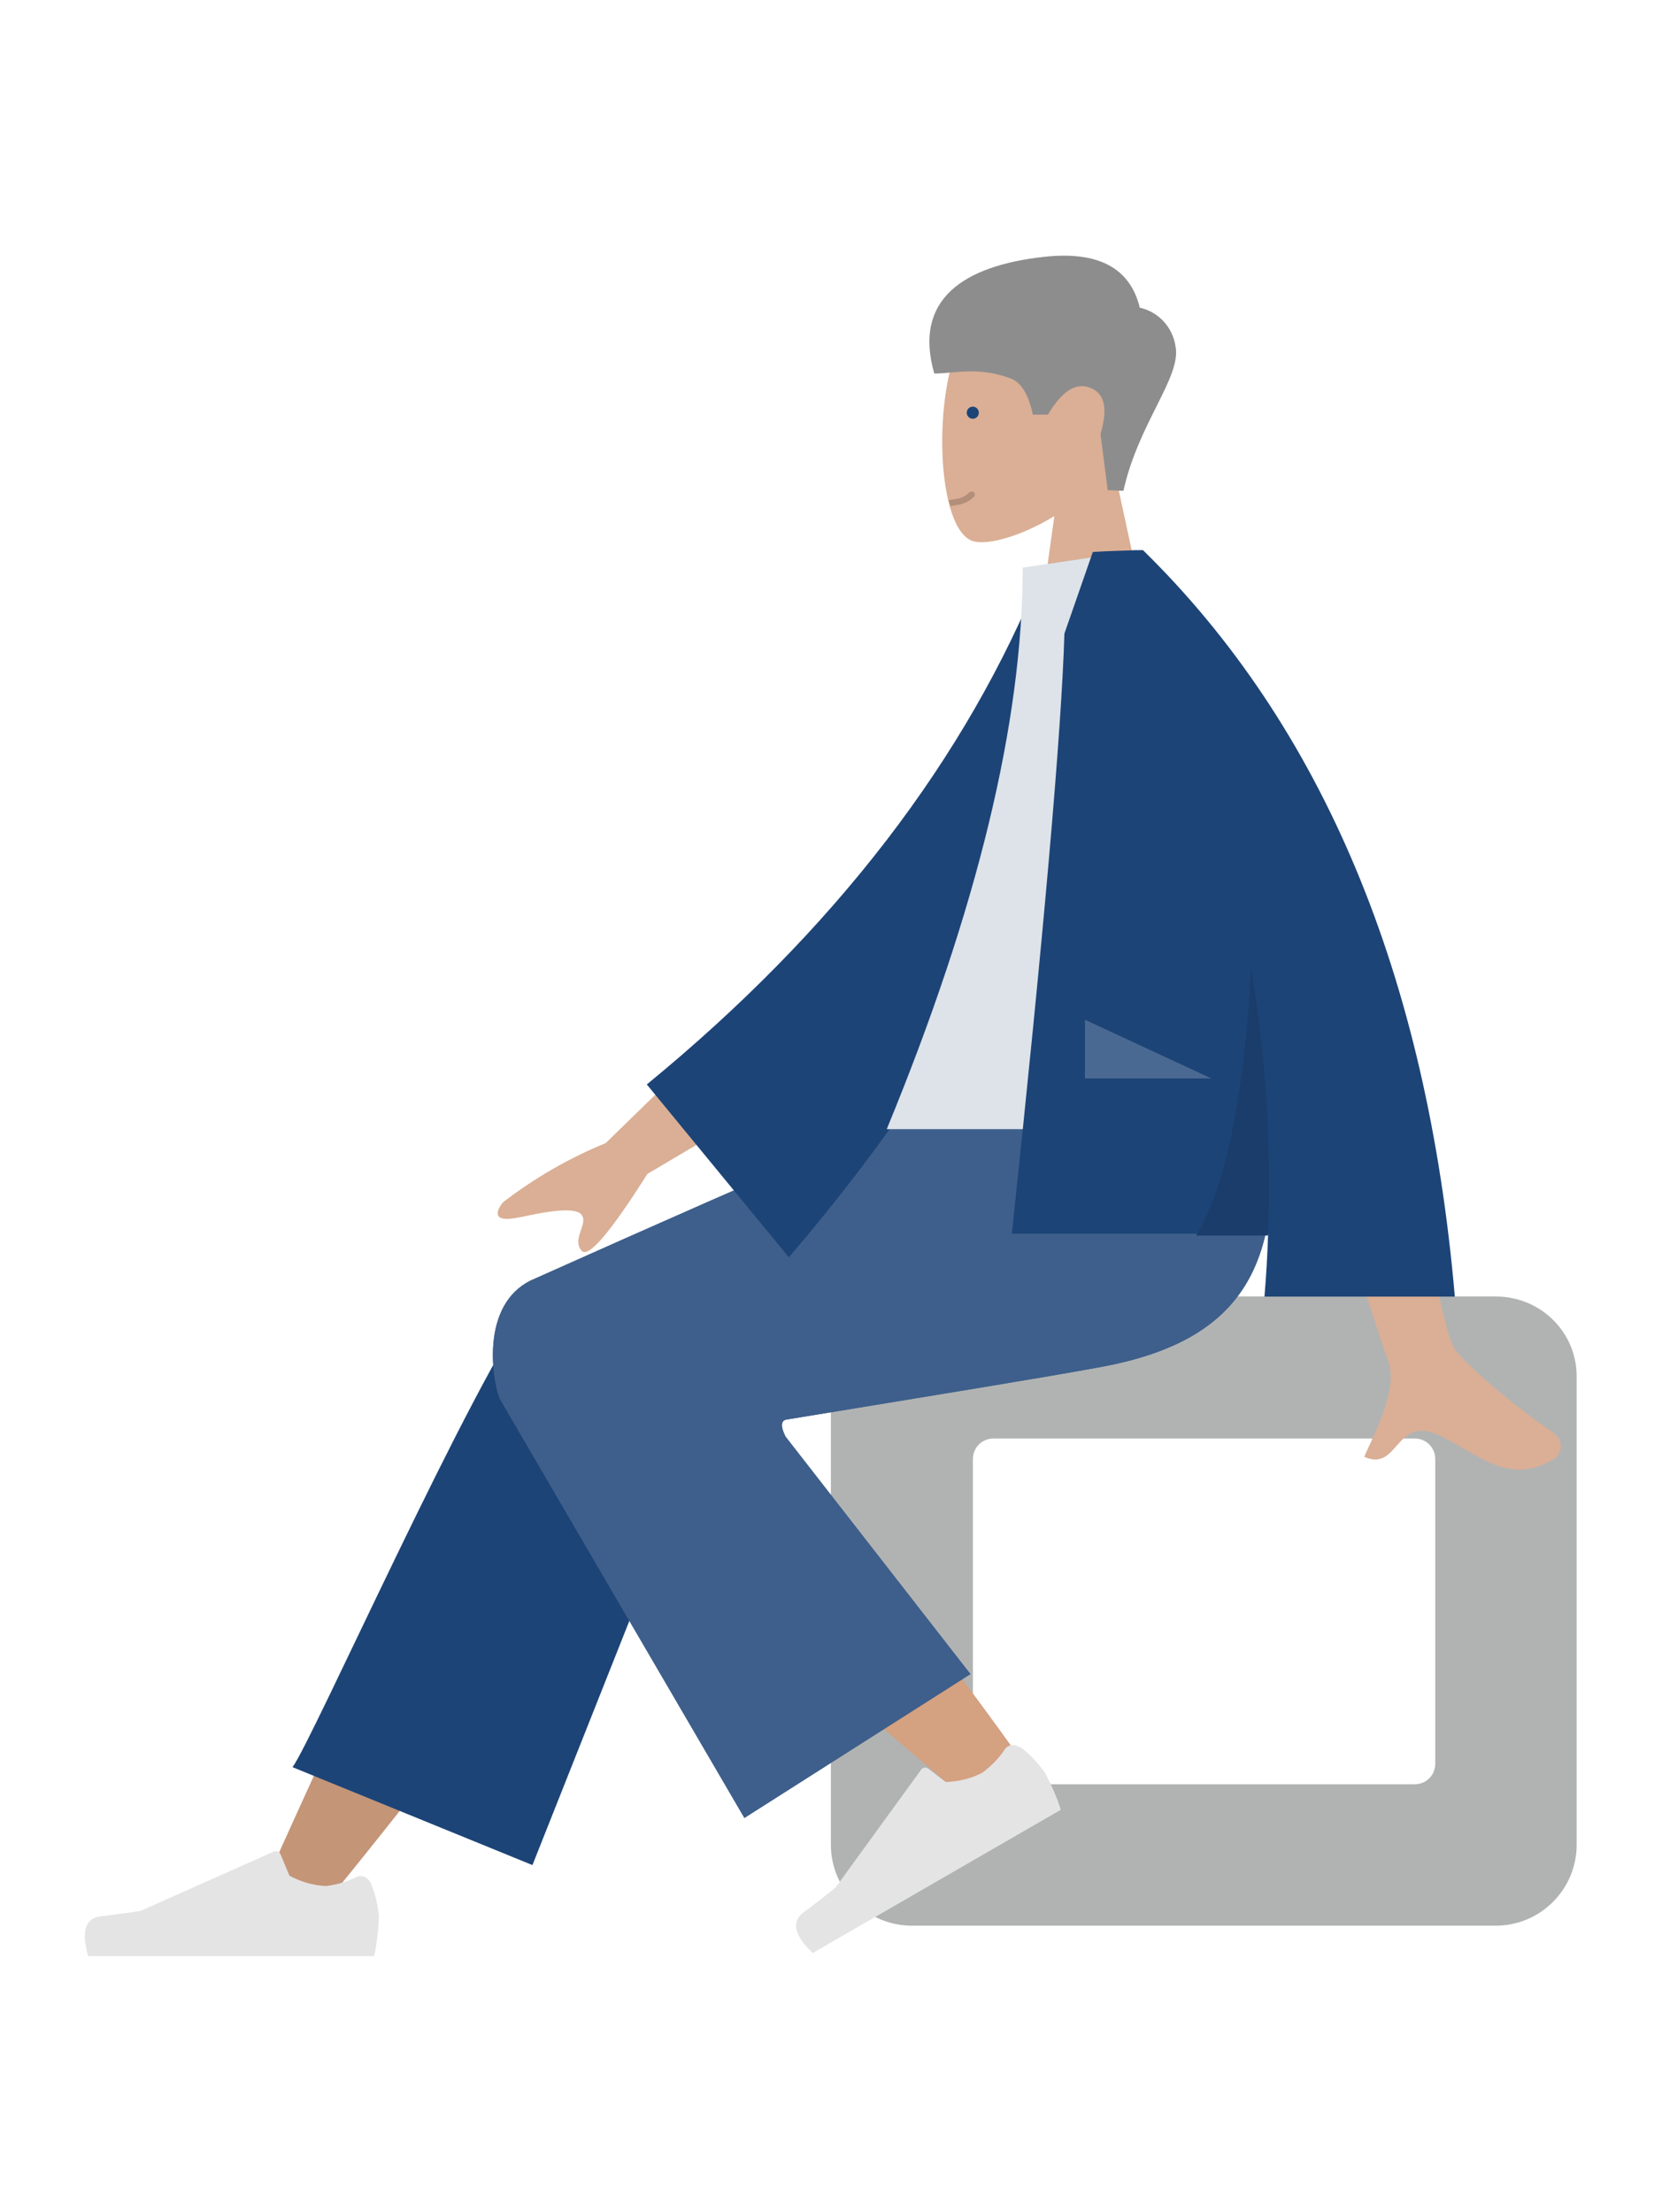 <?xml version="1.0" encoding="utf-8"?>
<!-- Generator: Adobe Illustrator 25.1.0, SVG Export Plug-In . SVG Version: 6.00 Build 0)  -->
<svg version="1.1" id="Ebene_1" xmlns="http://www.w3.org/2000/svg" xmlns:xlink="http://www.w3.org/1999/xlink" x="0px" y="0px"
	 viewBox="0 0 275 366" style="enable-background:new 0 0 275 366;" xml:space="preserve">
<style type="text/css">
	.st0{fill-rule:evenodd;clip-rule:evenodd;fill:#DAAF95;}
	.st1{fill:#B38F7A;}
	.st2{fill:#1D4477;}
	.st3{fill-rule:evenodd;clip-rule:evenodd;fill:#8D8D8D;}
	.st4{fill-rule:evenodd;clip-rule:evenodd;fill:#B1B3B3;}
	.st5{fill-rule:evenodd;clip-rule:evenodd;fill:#C49577;}
	.st6{fill-rule:evenodd;clip-rule:evenodd;fill:#1D4477;}
	.st7{fill-rule:evenodd;clip-rule:evenodd;fill:#D4A181;}
	.st8{fill-rule:evenodd;clip-rule:evenodd;fill:#E4E4E4;}
	.st9{fill:#3E5F8B;}
	.st10{fill-rule:evenodd;clip-rule:evenodd;fill:#DDE3E9;}
	.st11{fill-rule:evenodd;clip-rule:evenodd;fill:#1A3D6B;}
	.st12{fill-rule:evenodd;clip-rule:evenodd;fill:#4A6992;}
</style>
<g>
	<g transform="translate(139.789)">
		<g transform="translate(2.171 5.88)">
			<path class="st0" d="M17.2,50c-4.9,9.1-4.3,32.1,2,33.7c2.5,0.6,7.9-0.9,13.3-4.2l-3.4,24.2h20.2l-7-32.4
				c3.9-4.5,6.5-10.1,6.1-16.4C47.1,36.9,22.1,40.9,17.2,50z"/>
			<path class="st1" d="M18.4,75.6c-1.2,1.2-2.3,1-3.4,1.3c0.1,0.3,0.2,0.6,0.3,1h-0.1c1.3-0.3,2.6-0.2,4-1.6c0.2-0.2,0.2-0.5,0-0.7
				C19,75.4,18.6,75.4,18.4,75.6L18.4,75.6z"/>
			<ellipse class="st2" cx="19" cy="62.4" rx="1" ry="1"/>
		</g>
		<path class="st3" d="M46.1,81.2c2.5-11.3,9.7-18.9,8.6-24c-0.5-3.1-2.8-5.6-5.9-6.3c-1.6-6.6-6.9-9.4-15.9-8.4
			C19.5,44,11.3,49.6,14.8,61.8c3.3,0,7.2-1.2,12.6,0.8c1.7,0.6,3,2.6,3.7,6h2.5c2.4-4,4.7-5.4,7.1-4.4s2.8,3.6,1.6,7.6l1.2,9.3
			L46.1,81.2z"/>
	</g>
	<g transform="translate(0 137.174)">
		<g transform="translate(123.48 35.026)">
			<path class="st4" d="M27.4,42.3c-7.4,0-13.4,6-13.4,13.4V133c0,7.4,6,13.4,13.4,13.4l0,0H124c7.4,0,13.4-6,13.4-13.4l0,0V55.7
				c0.1-7.4-5.9-13.4-13.4-13.4l0,0H27.4z M40.9,65.8h69.7c1.9,0,3.4,1.5,3.4,3.4l0,0l0,0v50.4c0,1.9-1.5,3.4-3.4,3.4l0,0H40.9
				c-1.9,0-3.4-1.5-3.4-3.4l0,0l0,0V69.2C37.5,67.3,39,65.8,40.9,65.8L40.9,65.8z"/>
		</g>
		<path class="st5" d="M54.2,177.3c16.5-20.2,27.8-35.2,33.6-45c10-16.7,18.2-31.6,20.8-37.3c6.2-13.5-14.2-19.9-18.8-13.6
			c-7,9.6-21.9,39.7-44.7,90.3L54.2,177.3z"/>
		<path class="st6" d="M88.1,171.4l30.8-77.6c6.6-14.1-25.2-23.4-30.1-16.9c-11,14.9-37.1,73.9-40.4,78.3L88.1,171.4z"/>
		<path class="st7" d="M170.2,155.8c-6-8.8-27.8-38.2-39.7-50.4c-3.4-3.5-6.8-6.9-9.9-10c-9.4-9.3-28,6.3-18.7,14.8
			c23.3,21.1,57.3,49.6,60.1,52.2C166,166,174,161.4,170.2,155.8z"/>
		<g transform="translate(111.287 104.47)">
			<g transform="translate(50.874 15.035) rotate(150)">
				<path class="st8" d="M10.4-31.4c-0.8-1.8-1.2-3.7-1.4-5.7c0.1-2.2,0.3-4.4,0.8-6.6l47.4,0c1.2,4.1,0.5,6.3-2.1,6.6
					s-4.9,0.6-6.6,0.9l-22,9.8c-0.4,0.2-0.9,0-1.1-0.4l0,0L24-30.2l0,0c-1.9-1-3.9-1.6-6-1.7c-1.8,0.2-3.6,0.7-5.2,1.5l0,0
					c-0.8,0.4-1.8,0-2.2-0.8C10.4-31.4,10.4-31.4,10.4-31.4z"/>
			</g>
		</g>
		<g transform="translate(0 126.865)">
			<path class="st8" d="M61.3,47.4c0.8,1.8,1.2,3.7,1.4,5.6c-0.1,2.2-0.3,4.4-0.8,6.6H14.6c-1.2-4.1-0.5-6.3,2.1-6.6
				s4.9-0.6,6.6-0.9l22-9.8c0.4-0.2,0.9,0,1.1,0.4l0,0l0,0l1.5,3.6l0,0c1.9,1,3.9,1.6,6,1.7c1.8-0.2,3.5-0.7,5.1-1.5l0,0
				C59.8,46.1,60.8,46.5,61.3,47.4C61.3,47.3,61.3,47.4,61.3,47.4z"/>
		</g>
		<g transform="translate(67.57)">
			<path class="st9" d="M62.5,97.7c25.6-4.2,42.8-7,51.5-8.6c24.8-4.4,32-17.7,27.8-46.8H96C90,44,64.7,54.8,20.2,74.7
				c-8,4-6.5,15.7-5.1,19.5c0.1,0.2,13.6,23.3,40.5,69.4L93,139.8l-30.6-39.3C61.6,98.9,61.6,97.9,62.5,97.7z"/>
			<path class="st9" d="M62.5,97.7c25.6-4.2,42.8-7,51.5-8.6c24.8-4.4,32-17.7,27.8-46.8H96C90,44,64.7,54.8,20.2,74.7
				c-8,4-6.5,15.7-5.1,19.5c0.1,0.2,13.6,23.3,40.5,69.4L93,139.8l-30.6-39.3C61.6,98.9,61.6,97.9,62.5,97.7z"/>
		</g>
	</g>
	<g transform="translate(68.322 48.72)">
		<path class="st0" d="M161.3,120.4l-17.6,0.1c10.8,35,16.7,53.6,17.6,55.7c1.9,4.8-2.2,12.2-3.9,16.1c5.7,2.6,5.1-6.9,12.3-3.6
			c6.6,3.1,11.6,8.6,19.2,3.9c0.9-0.6,2-2.8-0.5-4.5c-6.2-4.2-15.1-11.7-16.3-14.1C170.5,170.8,166.9,152.9,161.3,120.4z
			 M55.7,117.2l-23.8,23.2c-6.1,2.5-11.8,5.8-17,9.8c-1,1.2-2.1,3.5,2.6,2.5l0.6-0.1c4.5-1,9.1-1.7,9.9-0.2c0.9,1.5-1.7,3.9-0.1,5.8
			c1.1,1.3,4.7-2.9,10.9-12.7l24.7-14.6L55.7,117.2z"/>
		<path class="st6" d="M111.4,46.8l-7.3-1.2c-12.5,31.2-34.3,59.6-65.4,85.1l23.5,28.6C93.4,122.9,112.6,85.4,111.4,46.8z"/>
		<path class="st10" d="M143.1,138.1H78.4c15-36.4,22.5-67.4,22.5-92.9l19.5-2.9C135.7,67,140.1,97.3,143.1,138.1z"/>
		<path class="st6" d="M119.5,42.3c-1.5,0.1-3.8,0.1-7,0.3l0,0l-4.7,13.5c-0.5,16.4-3.4,49.5-8.7,99.3h42.4
			c-0.1,3.4-0.3,6.9-0.6,10.4h31.5c-4.6-53.2-21.9-94.4-51.6-123.5l0,0l0,0l0,0H119.5z"/>
		<path class="st11" d="M129.6,155.7h11.9c0.6-14.8-0.4-29.7-2.8-44.3C137.5,132.8,134.5,147.6,129.6,155.7z"/>
		<path class="st12" d="M132.1,129.7l-20.9-9.7v9.7H132.1z"/>
	</g>
</g>
</svg>
